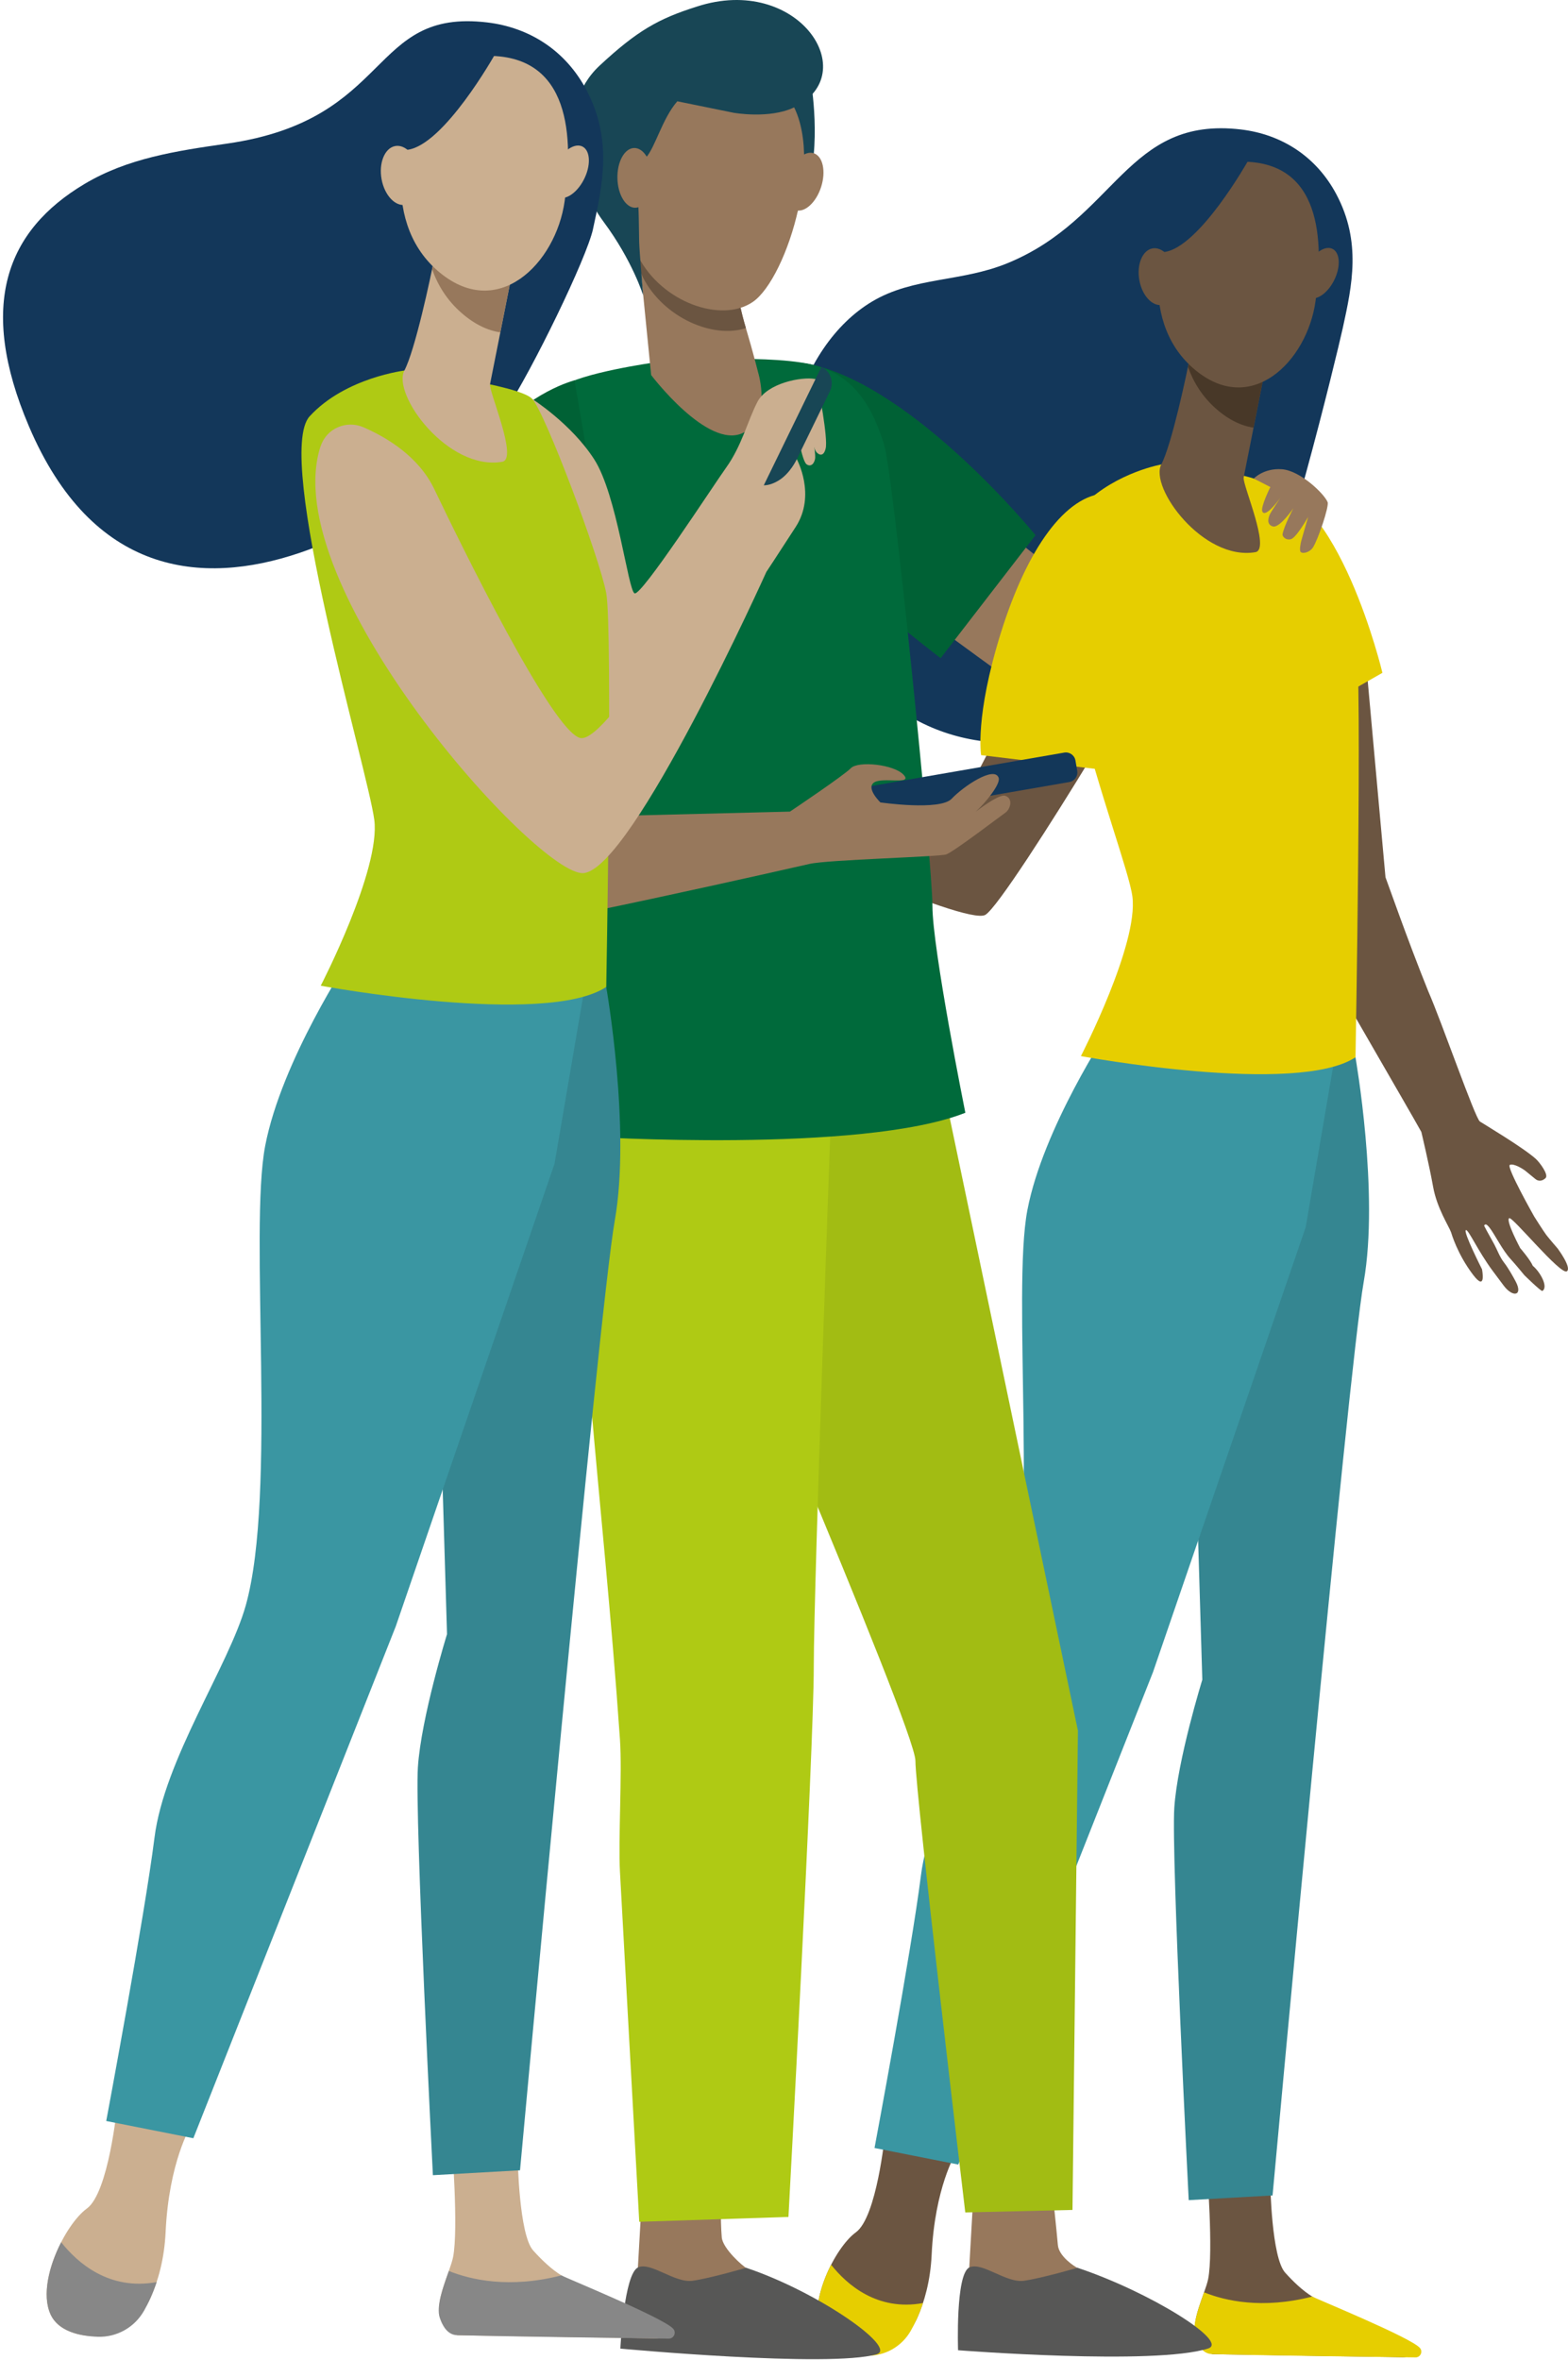<?xml version="1.0" encoding="UTF-8"?> <svg xmlns="http://www.w3.org/2000/svg" id="Ebene_1" viewBox="0 0 444 668"><path d="M441.2,353.55s3.89,5.24,2.49,6.26c-1.72,1.25-15.43-15.55-16.33-15.03-1.09.63,3.11,8.48,3.11,8.48,0,0,2.81,3.24,3.56,5,2.06,1.7,4.5,6,2.71,7.12-.34.21-5.08-4.44-5.08-4.44,0,0-2.58-3.15-3.9-4.58-2.33-2.51-4.54-7.08-5.99-8.91-1.2-1.52-1.3-.65-1.51-.65-.16,0,1.13,2.25,2.84,5.35.86,1.57,1.5,3.52,2.78,5.18,1.19,1.53,2.52,3.89,3.28,5.32,2.17,4.06-.7,4.72-3.33,1.27-1-1.32-2.07-2.76-3.16-4.23-4.22-5.69-6.87-11.76-7.57-11.53-.92.3,4.55,11.08,4.55,11.08,0,0,1.33,6.66-2.54,1.55-4.5-5.92-6.13-11.75-6.22-12-.57-1.66-4.01-6.83-5.09-12.91-1.08-6.09-3.33-15.51-3.33-15.51-1.5-2.75-9.67-16.83-18.89-32.83,0,0-16.64-33.54-16.98-35.34-.73-3.79-6.56-80.13-6.56-80.13l26.06,7.52,6.22,68.71c.63,1.58,6.06,17.25,12.08,32.19,3.94,9.01,13.3,36.05,14.66,36.94,1.15.75,12.29,7.38,15.82,10.57,1.13,1.02,3.71,4.5,2.77,5.43-.94.94-2.12.95-2.91.25-.8-.69-1.8-1.43-2.6-2.13-.8-.69-3.52-2.36-4.61-1.85-1.09.51,6.91,14.63,6.91,14.63,0,0,2.48,3.94,3.4,5.18.79,1.05,3.39,4.04,3.39,4.04h-.02Z" fill="#6b5541"></path><path d="M177.6,207.79c1.77,1.6,1.42.32,1.42.32-1.27-1.56-5.96-9.36-5.96-9.36,0,0-4.38-13.3-3.5-13.16.42.08,1.7.85,3.26,3.29.42.65.7,2.17,1.18,3.03.35.66.94,1.35,1.33,2.17.42.89.49,1.97.94,2.86.65,1.34,1.87,2.21,2.48,3.13,2.42,3.71,4.65,5.54,3.97,4.09-1.02-2.13-6.67-6.79-9.24-15.88-.4-1.52-.43-2.46.13-2.4.44.03,1.93.6,2.94,1.99.68.96.75,2.45,1.61,3.71.5.73,1.33,1.32,1.87,2.09,2.17,3.03.35,3.39,11,9.19-.09-1.2-.48-2.38-.68-2.95-.17-.5-1.46-2.14-2.54-3.82,0,0-.02,0-.02-.02-.14-.23-.29-.46-.43-.69l-.03-.04c-.95-1.59-1.53-3.04-.66-3.45,1.93-.87,14.26,12.29,14.26,12.29l6.27,9.55c3.61,1.16,7.03,2.25,10.23,3.26,1.18.38,2.36.74,3.5,1.11,45.39,14.38,46.63,14.31,47.19,14.12,2.14-.75,11.05-17.49,17.32-30.64,6.49,3.46,18.32,9.44,23.9,12.24-11.54,18.96-27.18,43.39-30.36,45.13-5.66,3.09-65.46-24.18-77.24-30.24-24.17-7.71-26.62-18.1-32.37-25.24,0,0-1.56-11.51-.68-11.65,1.06-.17,1.96,1.21,2.49,3.08.2.73.11,1.58.3,2.36.19.75.76,1.61.93,2.28.41,1.62.38,2.66.38,2.66,0,0,1.35,1.17,2.65,2.71.95,1.1,1.89,2.64,2.18,2.91h0Z" fill="#6b5541"></path><path d="M354.71,178.52c-10.45,15.94-91.7,68.9-126.16-12.02-14.07-33.04-2.8-68.53,18.42-81.17,11.75-7,25.24-5.45,38.39-10.87,30.79-12.68,33.64-41.66,66.05-37.81,11.44,1.36,21.32,7.59,27.04,18.42,7.06,13.38,4.44,25.65,1.76,37.84-1.72,7.85-17.73,73.75-25.5,85.61Z" fill="#13375a"></path><path d="M371.74,146.39c3.9,6.97,4.54,8.89,4.89,16.85-24.45,11.95-76.3,38.68-78.78,37.5-3.35-1.6-62.24-45.22-62.24-45.22l26.39-23.18,42.91,34.15c2.35.57,49.44-14.68,66.83-20.11h0Z" fill="#97785c"></path><path d="M229.74,103.16c-8.55-1.91-20.94.6-26.68,3.74-2.05,1.11,11.82,31.65,24.49,45.88,10.46,11.72,38.79,33.51,38.79,33.51l26.88-34.82s-33.92-41.69-63.49-48.31Z" fill="#006135"></path><path d="M357.07,136.67c22.03,1.67,34.38,53.76,34.38,53.76l-27.2,15.52-7.18-69.28Z" fill="#e6ce00"></path><path d="M250.59,604.06l20.04,5.36s-5.94,9.69-6.82,28.73c-.35,7.48-2.09,13.42-4.07,17.87-3.55,7.97-12.42,12.3-20.75,9.73-2.82-.87-5.29-2.42-6.52-5.11-3.95-8.61,3.95-24.54,9.89-28.83,5.94-4.31,8.24-27.75,8.24-27.75h0Z" fill="#6b5541"></path><path d="M341.76,613.65l17.94,4.44s.34,20.84,4.2,25.13c2.32,2.58,5.01,5.15,7.7,6.79,1.06.65,3.99,2.51,4.8,2.9,12.36,5.96,15.48,7.84,19.35,10.68,2.36,1.74,4.3,3.62,1.37,3.58l-53.82-.86s-2.37-.97-4.45-4.84c-2.07-3.87,2.44-12.35,3.26-16.46,1.51-7.68-.35-31.34-.35-31.34h0Z" fill="#6b5541"></path><path d="M383.81,299.24l-15.77-5.93-29.95,103.4,2.36,78.71s-7.04,22.69-7.93,36.25c-.89,13.56,4.08,111.04,4.08,111.04l23.74-1.33s21.36-233.37,25.81-258.55c4.45-25.18-2.33-63.58-2.33-63.58h0Z" fill="#358691"></path><path d="M314.07,291.15l66.74-8.71-11.08,64.88-43.25,125.96-55.13,139.36-23.72-4.69s10.47-55.8,13.14-77.11c2.67-21.3,20.23-46.76,24.86-63.25,8.56-30.45.84-101.87,5.29-125.12,4.45-23.23,23.13-51.32,23.13-51.32h0Z" fill="#3a96a2"></path><path d="M329.2,131.38s25.99,2.08,29.55,5.95c3.56,3.88,23.47,33.76,25.25,43.45,1.78,9.69-.17,118.46-.17,118.46-16.61,10.98-77.76-.33-77.76-.33,0,0,16.36-31.63,14.58-45.18-1.78-13.56-34.27-90.85-13.81-110.88,9.54-9.34,22.35-11.46,22.35-11.46h0Z" fill="#e6ce00"></path><path d="M337.42,98.38l22.13-.55s-1.28,6.53-2.87,14.51c-.55,2.81-1.14,5.8-1.73,8.75-1.03,5.23-2.04,10.32-2.79,14.06-.39,1.95,7.72,20.38,3.33,21.13-14.77,2.54-30.11-18.32-26.64-24.87,2.87-5.42,7.12-25.12,8.22-31.06.23-1.24.36-1.97.36-1.97h-.02Z" fill="#6b5541"></path><path d="M337.09,100.34c-.17.92-.4,2.12-.68,3.53,1.54,4.37,4.1,8.47,8,11.88,3.57,3.13,7.15,4.79,10.56,5.29.58-2.93,1.17-5.9,1.72-8.7,1.58-7.98,2.86-14.51,2.86-14.51l-22.13.55s-.13.73-.36,1.97h.02Z" fill="#483828"></path><path d="M372.5,85.29c-2.38,17.04-18.43,33.1-34.66,18.91-16.24-14.19-9.2-40.3-2.66-48.74,6.54-8.44,15.56-9.69,15.56-9.69,23.66-.62,24.14,22.49,21.76,39.53Z" fill="#6b5541"></path><path d="M377.45,70.51c-2.07-1.19-5.33.89-7.27,4.65-1.93,3.76-1.83,7.77.25,8.97,2.07,1.19,5.33-.89,7.27-4.65,1.94-3.76,1.83-7.77-.25-8.97Z" fill="#6b5541"></path><path d="M353.48,45.37s-11.87-1.81-21.74,4.05c-9.86,5.86-13.43,36.26-13.43,36.26,0,0,1.31-13.19,11.28-14.34,9.97-1.14,23.9-25.97,23.9-25.97h0Z" fill="#13375a"></path><path d="M326.27,70.32c-2.82.58-4.45,4.62-3.64,9.03.81,4.41,3.75,7.51,6.58,6.93,2.82-.58,4.45-4.62,3.64-9.03-.81-4.41-3.75-7.51-6.58-6.93Z" fill="#6b5541"></path><path d="M261.35,651.84c-1.04,3.15-2.27,5.77-3.47,7.87-2.57,4.5-7.41,7.21-12.59,7.02-4.9-.18-10.69-1.44-12.83-6.08-2.42-5.26-.4-13.26,2.88-19.66,4.48,5.65,13.08,13.2,26.01,10.85h0Z" fill="#e6ce00"></path><path d="M371.58,649.99c1.06.65,28.04,11.64,30.5,14.57.89,1.06.12,2.68-1.26,2.66-9.91-.12-44.53-.59-57.53-.93-1.64-.04-3.5-.9-4.81-4.7-1.07-3.11.95-8.5,2.46-12.79,5.88,2.37,16.4,4.85,30.63,1.2h0Z" fill="#e6ce00"></path><path d="M283.4,179.13c7.45-23.85,18.35-39.11,29.8-39.5,4.13-.13,11.53,1.86,14.15,21.55,2.62,19.68-11.48,57.13-11.48,57.13l-38.05-4.58s-1.86-10.74,5.58-34.6Z" fill="#e6ce00"></path><path d="M298,620.23s1.11,10.16,1.55,15.18c.28,3.26,4.81,6.16,5.67,6.55,9.55,4.24-33.04,21.95-33.04,12.37,0-2.54,1.8-9.48,2.26-12.28,0-.05,1.26-22.13,1.26-22.13l22.29.31Z" fill="#97785c"></path><path d="M342.13,664.69c-15.07,4.86-70.84.5-70.84.5,0,0-.77-21.6,3.21-23.44,3.62-1.66,10.37,4.51,15.49,3.77,5.12-.73,15.12-3.67,15.12-3.67,20.44,6.82,42.99,20.9,37.02,22.83Z" fill="#575756"></path><path d="M204.17,620.23s-.23,7.99.21,13.01c.28,3.26,6.15,8.33,7.01,8.71,9.55,4.24-33.04,21.95-33.04,12.37,0-2.54,1.8-9.48,2.26-12.28,0-.05,1.26-22.13,1.26-22.13l22.29.31Z" fill="#97785c"></path><path d="M248.26,666.33c-13.42,3.89-72.6-1.6-72.6-1.6,0,0,1.03-21.14,5.01-22.98,3.62-1.66,10.37,4.51,15.49,3.77,5.12-.73,15.12-3.67,15.12-3.67,20.44,6.83,43,22.72,36.97,24.47Z" fill="#575756"></path><path d="M249.35,301.13l-55.55,36.3s65.41,151.71,65.41,160.91c0,9.2,14.12,127.85,14.12,127.85l30.36-.71,1.54-135.64-37.87-180.94-18.01-7.77h0Z" fill="#a2bc13"></path><path d="M235.47,311.09s-44.89-16.22-64.83,4.41c-2.63,2.73-3.99,13.53-4.71,17.66-4.47,25.66,4.89,90.41,9.62,159.18.66,9.56-.51,28.2,0,37.43,3.26,58.98,5.46,99.07,5.46,99.07l42.25-1.38s7.17-132.12,7.17-155.61,5.03-160.75,5.03-160.75h0Z" fill="#afca14"></path><path d="M229.6,103.12c14.24,3.11,18.44,15.71,20.75,22.72,2.53,7.72,13.68,118.4,13.68,130.58,0,12.17,9.32,58.53,9.32,58.53-29.51,11.65-107.42,6.73-107.42,6.73,0,0,5.62-38.97,5.58-54.85-.04-20.52-25.83-142.44-25.83-142.44,0,0,6.91-10.24,13.13-14.81,5.52-4.06,26.53-6.99,26.53-6.99,0,0,30.03-2.59,44.26.52Z" fill="#006a3b"></path><path d="M241.13,223.44l60.22-10.43c1.5-.26,2.92.74,3.18,2.24l.5,2.91c.26,1.5-.74,2.92-2.24,3.18l-60.22,10.43c-1.5.26-2.92-.74-3.18-2.24l-.5-2.91c-.25-1.5.74-2.92,2.24-3.18Z" fill="#133759"></path><path d="M153.5,118.32c-22.08.64-25.87,72.58-25.87,94.15s4.39,49.71,8.77,50.8c5,1.25,92.9-18.77,92.9-18.77,5.39-1.19,36.58-1.97,38.63-2.67,2.1-.72,15.5-10.95,16.8-11.85,1.3-.9,2.3-3.95-.1-4.75-1.31-.44-5.13,2.09-8.32,4.48,2.55-2.29,7.09-7.76,6.47-9.56-1.2-3.5-10,2.42-13.29,5.91-3.29,3.5-20.19,1.05-20.19,1.05,0,0-4.19-4.04-1.79-5.65s11.07.81,8.38-2.15c-2.69-2.96-12.87-4.03-14.96-1.89-2,2.05-15.96,11.43-17.27,12.31v-.02s-66.65,1.65-66.65,1.65c0,0,.86-57.43,5.33-62.03,4.48-4.6-1.77-51.22-8.83-51.01h-.02Z" fill="#97785c"></path><path d="M162.69,107.67l9.9,58-10.66,16.09-3.19,35.18-39.89-6.45s7.28-72.72,18.83-85.71c12.69-14.28,24.99-17.11,24.99-17.11h0Z" fill="#006135"></path><path d="M355.02,135.44l4.69,2.41s-2.79,5.6-2.28,6.89c.83,2.12,5.1-3.79,5.1-3.79,0,0-2.69,3.99-2.98,4.68-.29.7-1.1,2.76.84,3.36,1.93.61,5.86-5.16,5.86-5.16,0,0-2.61,4.86-3.09,7.39-.09.49.77,1.76,2.34,1.4,1.56-.35,4.92-6.32,4.92-6.32,0,0-1.73,5.92-1.97,6.84-.12.47-.59,2.65-.15,3.08.68.66,2.6.03,3.44-1.21,1.42-2.11,4.68-11.69,4.19-12.9-.96-2.36-7.76-8.93-12.95-9.3-5.19-.37-7.98,2.66-7.98,2.66l.02-.02Z" fill="#97785c"></path><path d="M208.77,79.54c-.08,3.72,1.09,8.8,2.49,13.49,2.01,6.71,3.46,12.55,3.46,12.55,0,0,3.95,13.08-4.42,16.99-9.97,4.66-25.92-16.42-25.92-16.42l-3.28-32.97s27.89-2.7,27.67,6.36Z" fill="#97785c"></path><path d="M211.2,92.86c-9.27,3.09-23.26-2.92-29.13-14.31-.21-.4-.4-.84-.57-1.29l-.4-4.08s27.89-2.7,27.67,6.36c-.08,3.68,1.05,8.68,2.44,13.32h0Z" fill="#6b5541"></path><path d="M229.59,22.9l-26.81.53,14.65,50.22s6.2-7.17,10.81-19.63c4.61-12.47,1.36-31.11,1.36-31.11h0Z" fill="#184655"></path><path d="M230.42,43.37c-2.58-.83-5.84,2.1-7.27,6.55-1.42,4.45-.49,8.72,2.09,9.55,2.58.83,5.84-2.1,7.27-6.55,1.43-4.45.49-8.72-2.09-9.55Z" fill="#97785c"></path><path d="M190.26,24.97s20.66-12.6,32.45,2c11.78,14.59.29,51.72-9.53,58.48-8.88,6.1-25.77.11-32.37-12.71-6.6-12.82,8.82-48.24,9.46-47.78h0Z" fill="#97785c"></path><path d="M197.27,1.88c28.72-9.41,47.43,19.07,27.51,28.55-6.94,3.29-17.03,1.49-17.03,1.49l-15.96-3.25c-4.27,4.89-6.25,13.06-8.92,15.99-3.47,3.81-3.31,5.09-2.32,11.13.37,2.29.38,10.34.44,12.72.07,2.68,1.14,15.09,1.14,15.09,0,0-3.05-9.83-11.17-20.76-8.12-10.92-14.23-32.13-1.15-44.29,10.64-9.88,16.62-13.24,27.46-16.67h0Z" fill="#184655"></path><path d="M179.57,41.89c-2.72.06-4.84,3.89-4.74,8.56s2.38,8.41,5.09,8.35c2.72-.06,4.84-3.89,4.74-8.56-.1-4.67-2.37-8.41-5.09-8.35Z" fill="#97785c"></path><path d="M161.8,211.55c3.71,3.01,26.83-7.05,34.23-28.19,7.4-21.14,29.6-59.74,29.6-59.74,0,0,8.79-15.7,5.08-16.37-3.71-.67-13.48,1.15-16.25,6.52-2.77,5.37-4.43,12.44-8.86,18.6-3.58,4.98-24.07,36.56-25.93,35.56-1.85-1.01-4.93-27.86-11.41-37.92-6.47-10.07-17.58-17.11-17.58-17.11l-3.39,15.43s10.79,80.2,14.5,83.23Z" fill="#cbaf90"></path><path d="M216.01,122.46c2.58,3.42,10.34-5.72,10.34-5.72l3.97-7.39s-4.8,2.59-5.08,2.49c-.27-.09-4.61-.83-7.1,0-2.49.83-3.42,4.89-3.42,4.89,0,0-1.29,2.31,1.29,5.72Z" fill="#cbaf90"></path><path d="M228.63,115.84s.96,9.14,2.34,11.82c.34.65,2.12,2.26,2.83-.74.71-2.98-2.09-17.24-2.09-17.24l-3.08,6.16Z" fill="#cbaf90"></path><path d="M229,117.22s2.16,10.9,1.79,12.68c-.37,1.79-1.51,2.18-2.4,1.51-1.37-1.05-2.71-9.88-2.71-9.88l3.33-4.31Z" fill="#cbaf90"></path><path d="M217.52,146.61l17.47-35.86c1.25-2.57.19-5.67-2.38-6.92l-19.74,40.51,4.64,2.26h0Z" fill="#184655"></path><path d="M167.92,64.84c-1.79,8.15-17.03,39.63-25.11,51.95-10.87,16.56-98.8,87.98-134.62,3.86C-6.45,86.3,1.88,65.21,23.94,52.06c12.22-7.28,25.81-9.32,40.45-11.43C111.48,33.82,104.28,2.35,137.97,6.35c11.89,1.42,22.16,7.89,28.11,19.16,7.34,13.92,4.61,26.67,1.83,39.34h0Z" fill="#13375a"></path><path d="M54,601.82s-6.17,10.06-7.1,29.86c-.36,7.78-2.17,13.95-4.23,18.58-3.69,8.29-12.9,12.78-21.57,10.11-2.93-.9-5.5-2.51-6.78-5.31-4.11-8.95,4.12-25.51,10.28-29.98,6.17-4.47,8.56-28.84,8.56-28.84l20.84,5.58Z" fill="#cbaf90"></path><path d="M127.95,606.21l18.65,4.62s.35,21.65,4.37,26.12c2.41,2.68,5.21,5.36,8,7.06,1.1.67,4.15,2.61,4.99,3.01,12.84,6.2,16.1,8.15,20.11,11.11,2.45,1.8,4.47,3.76,1.42,3.72l-55.95-.9s-2.47-1.01-4.63-5.03c-2.16-4.03,2.54-12.83,3.39-17.11,1.57-7.99-.37-32.58-.37-32.58h0Z" fill="#cbaf90"></path><path d="M171.67,279.35l-16.4-6.16-31.14,107.5,2.45,81.83s-7.33,23.59-8.25,37.68c-.92,14.1,4.25,115.45,4.25,115.45l24.67-1.39s22.2-242.63,26.83-268.8c4.63-26.18-2.42-66.1-2.42-66.1h0Z" fill="#358691"></path><path d="M99.16,270.95l69.39-9.06-11.52,67.45-44.96,130.96-57.32,144.89-24.67-4.88s10.88-58.02,13.66-80.16c2.77-22.15,21.04-48.62,25.85-65.76,8.89-31.67.87-105.92,5.5-130.08,4.63-24.16,24.06-53.35,24.06-53.35h0Z" fill="#3a96a2"></path><path d="M150.7,112.89c3.7,4.03,19.12,44.97,20.97,55.03,1.85,10.07,0,111.42,0,111.42-17.27,11.41-80.85-.35-80.85-.35,0,0,17.02-32.88,15.16-46.97-1.85-14.09-28.48-103.11-18.3-114.19,10.18-11.07,27.19-13,27.19-13,0,0,32.12,4.03,35.82,8.06Z" fill="#afca14"></path><path d="M90.81,126.19c-12.98,39.28,61.45,121.87,74.38,120.93,13.87-1.01,51.81-85.24,51.81-85.24,0,0,2.46-3.69,8.32-12.75,5.86-9.06.3-19.17.3-19.17,0,0-1.84,4.07-5.23,6.09-3.39,2.02-5.86,1.34-5.86.34s5.86-6.04,4.63-8.05c-1.24-2.01-9.56,4.03-12.33,9.73-2.78,5.71-1.85,15.77-1.85,15.77,0,0-32.69,57.05-40.71,55.03-8.01-2.02-33.92-55.04-41.32-70.48-4.43-9.23-13.49-14.63-20.06-17.47-4.79-2.07-10.41.32-12.05,5.28h0Z" fill="#cbaf90"></path><path d="M123.45,70.52l23-.58s-1.34,6.79-2.98,15.09c-.58,2.92-1.19,6.03-1.8,9.09-1.08,5.43-2.13,10.72-2.91,14.61-.4,2.03,8.03,21.18,3.46,21.97-15.35,2.64-31.3-19.06-27.7-25.86,2.98-5.63,7.4-26.11,8.55-32.29.24-1.28.37-2.04.37-2.04h0Z" fill="#cbaf90"></path><path d="M123.07,72.57c-.18.96-.42,2.21-.7,3.66,1.61,4.55,4.26,8.81,8.32,12.35,3.72,3.25,7.43,4.97,10.98,5.49.6-3.05,1.21-6.14,1.79-9.04,1.64-8.3,2.98-15.09,2.98-15.09l-23,.58s-.13.76-.37,2.04h0Z" fill="#97785c"></path><path d="M137.27,15.82c24.6-.64,25.09,23.38,22.62,41.09-2.47,17.72-19.15,34.42-36.04,19.66-16.88-14.75-9.56-41.89-2.76-50.67,6.8-8.78,16.18-10.08,16.18-10.08h0Z" fill="#cbaf90"></path><path d="M165.05,41.54c-2.16-1.24-5.54.92-7.56,4.83-2.02,3.9-1.9,8.08.26,9.32,2.16,1.24,5.54-.92,7.56-4.83,2.02-3.9,1.9-8.09-.26-9.32Z" fill="#cbaf90"></path><path d="M140.14,15.4s-12.35-1.88-22.61,4.22c-10.26,6.09-13.96,37.7-13.96,37.7,0,0,1.36-13.71,11.72-14.91,10.36-1.19,24.85-27,24.85-27h0Z" fill="#13375a"></path><path d="M118.67,48.56c-.84-4.58-3.9-7.81-6.83-7.21-2.93.6-4.63,4.81-3.79,9.39.85,4.58,3.91,7.81,6.84,7.21,2.93-.6,4.63-4.81,3.79-9.39h0Z" fill="#cbaf90"></path><path d="M40.74,654.08c-2.67,4.68-7.71,7.49-13.09,7.3-5.09-.19-11.11-1.51-13.33-6.33-2.51-5.47-.42-13.78,3-20.43,4.65,5.88,13.59,13.73,27.04,11.28-1.08,3.27-2.36,6-3.61,8.18Z" fill="#878787"></path><path d="M158.95,643.99c1.1.68,29.15,12.1,31.71,15.15.92,1.1.13,2.78-1.31,2.77-10.31-.13-46.29-.62-59.81-.97-1.7-.04-3.64-.94-5-4.89-1.11-3.23.98-8.83,2.56-13.29,6.12,2.46,17.06,5.04,31.85,1.25h0Z" fill="#878787"></path></svg> 